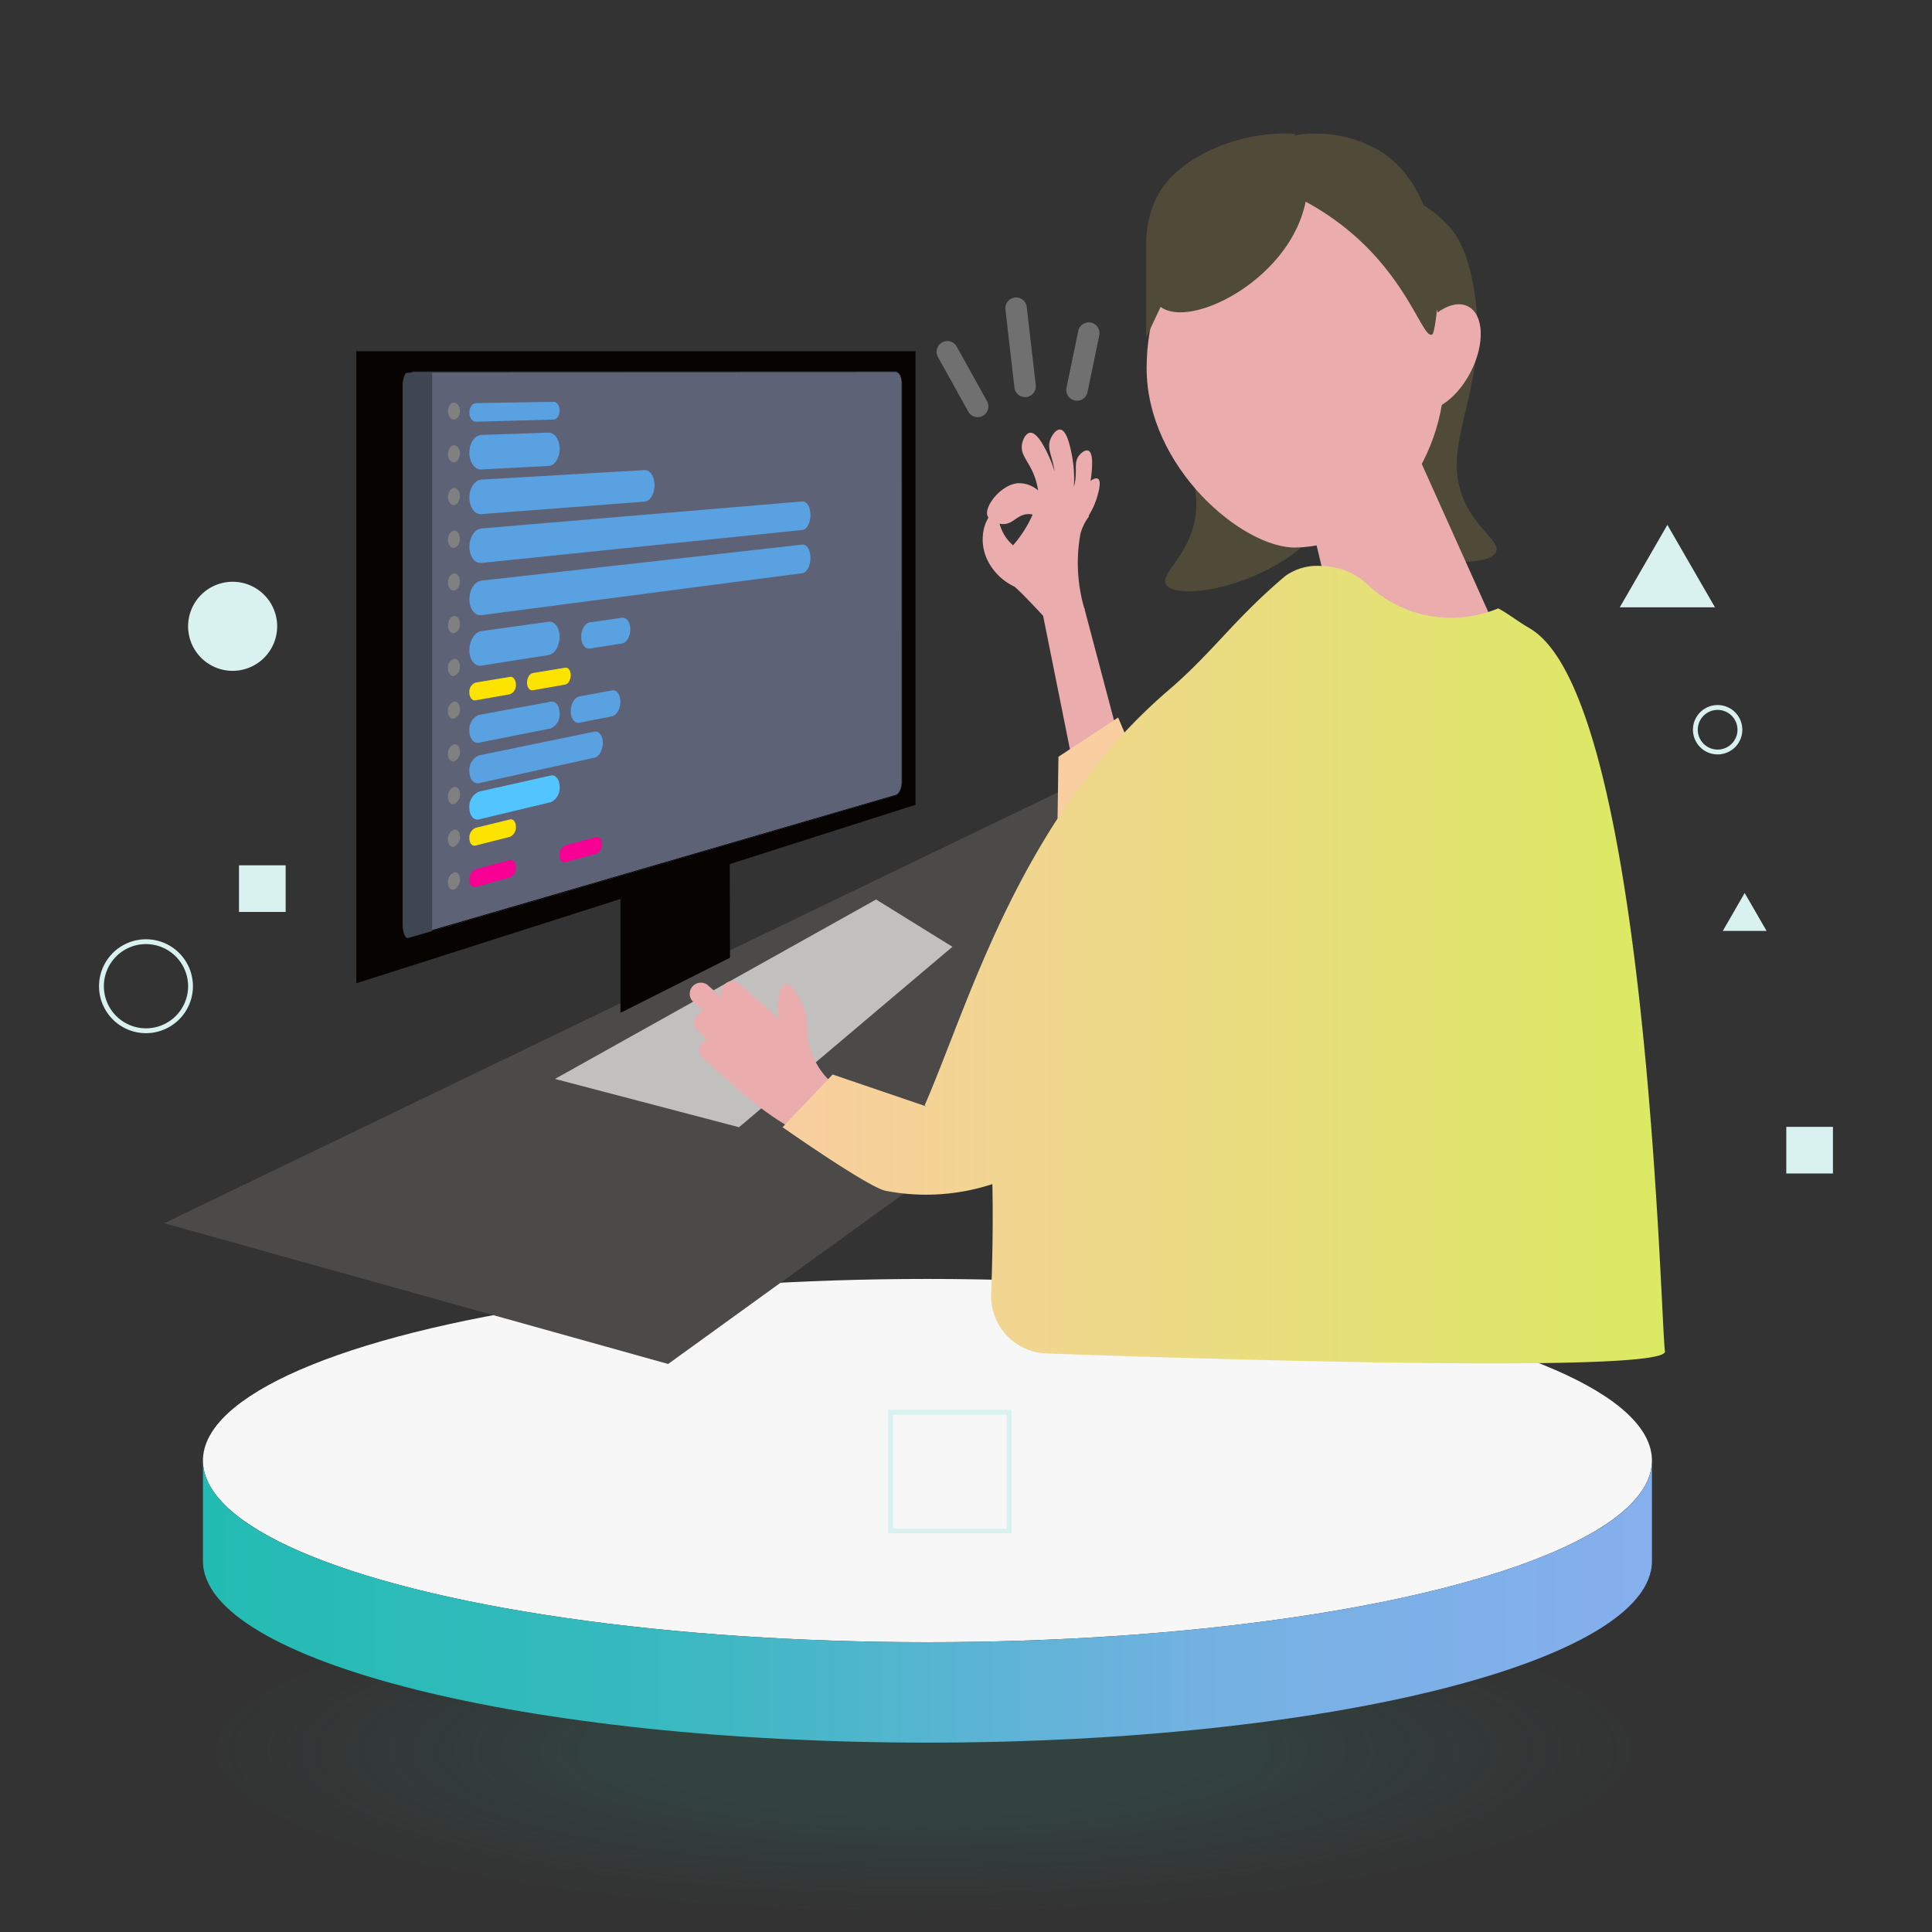 <svg id="c" xmlns="http://www.w3.org/2000/svg" xmlns:xlink="http://www.w3.org/1999/xlink" width="180" height="180" viewBox="0 0 180 180">
  <rect x="0" y="0" width="180" height="180" fill="#333333" stroke="none"/>
  <defs>
    <radialGradient id="radial-gradient" cx="0.5" cy="0.501" r="1.963" gradientTransform="translate(0.375 0.387) scale(0.251 0.227)" gradientUnits="objectBoundingBox">
      <stop offset="0.409" stop-color="#2f7c70" stop-opacity="0.2"/>
      <stop offset="1" stop-color="#2f7c70" stop-opacity="0"/>
    </radialGradient>
    <linearGradient id="linear-gradient" x1="0.007" y1="0.5" x2="1.001" y2="0.5" gradientUnits="objectBoundingBox">
      <stop offset="0" stop-color="#23bcb3"/>
      <stop offset="0.3" stop-color="#37b9bf"/>
      <stop offset="0.7" stop-color="#75b1e3"/>
      <stop offset="0.994" stop-color="#86afed"/>
    </linearGradient>
    <linearGradient id="linear-gradient-2" y1="0.5" x2="1" y2="0.5" gradientUnits="objectBoundingBox">
      <stop offset="0" stop-color="#f9cea0"/>
      <stop offset="1" stop-color="#dbea62"/>
    </linearGradient>
  </defs>
  <ellipse id="Ellipse_13517" data-name="Ellipse 13517" cx="67.5" cy="16.922" rx="67.5" ry="16.922" transform="translate(18.481 146.156)" fill="url(#radial-gradient)"/>
  <ellipse id="Ellipse_13518" data-name="Ellipse 13518" cx="67.5" cy="16.922" rx="67.5" ry="16.922" transform="translate(18.908 119.156)" fill="#f7f7f7"/>
  <path id="Path_10644" data-name="Path 10644" d="M153.395,155.876c-8.1,7.07-34.08,12.244-64.885,12.244s-56.788-5.173-64.885-12.244c-1.7-1.486-2.615-3.055-2.615-4.678v9.356c0,9.346,30.221,16.922,67.5,16.922s67.5-7.576,67.5-16.922V151.2C156.01,152.821,155.1,154.39,153.395,155.876Z" transform="translate(-2.101 -15.12)" fill="url(#linear-gradient)"/>
  <path id="Path_10645" data-name="Path 10645" d="M133.269,19.8c-2.157.382-8.333,1.7-11.4,5.829-.735.989-1.483,2.4-1.761,5.585-.937,10.744,5.794,14.968,2.371,21.583-1.018,1.967-2.309,2.94-1.815,3.664,1.068,1.564,9.227.139,13.594-4.438,2.164-2.267,2.762-4.853,2.832-9.742a63,63,0,0,0-2.947-19.9" transform="translate(-12.002 -1.98)" fill="#4f4b38"/>
  <path id="Path_10646" data-name="Path 10646" d="M136.343,18.178c2.186.149,8.468.8,11.962,4.571.837.9,1.732,2.224,2.351,5.364,2.085,10.582-4.153,15.5-.04,21.713,1.223,1.846,2.612,2.675,2.2,3.448-.895,1.67-9.158,1.129-13.992-2.952-2.395-2.022-3.267-4.528-3.863-9.382a63.014,63.014,0,0,1,.793-20.1" transform="translate(-13.45 -1.818)" fill="#4f4b38"/>
  <path id="Path_10647" data-name="Path 10647" d="M100.316,81.991,17,122.163l46.948,13.115,55.935-40.422" transform="translate(-1.7 -8.199)" fill="#4c4a48"/>
  <path id="Path_10648" data-name="Path 10648" d="M114.7,73.829,111.8,62.876l-3.828.734,2.688,13.378" transform="translate(-10.797 -6.288)" fill="#eaacac"/>
  <path id="Path_10649" data-name="Path 10649" d="M102.041,56.349a5.32,5.32,0,0,0,2.662,2.76l.24.219c.848.779,2.74,2.842,2.74,2.842l3.558-.886a15.129,15.129,0,0,1-.407-7.1,4.718,4.718,0,0,1,.791-1.618l-.017-.09a6.912,6.912,0,0,0,.759-1.661c.121-.4.462-1.528.107-1.756-.177-.113-.491.022-.7.194.037-.214.063-.41.082-.584.056-.535.213-2.042-.288-2.237-.269-.105-.667.192-.883.483-.42.564-.207,1.174-.317,2.143a5.251,5.251,0,0,1-.147.768,11.522,11.522,0,0,0-.14-2.714c-.119-.679-.452-2.59-1.135-2.645-.367-.03-.751.483-.915.922-.318.851.157,1.52.36,2.753.012.071.023.147.033.225a10.443,10.443,0,0,0-.485-1.3c-.285-.631-1.09-2.409-1.819-2.3-.391.06-.671.652-.739,1.119-.13.9.526,1.44,1.032,2.59a6.414,6.414,0,0,1,.474,1.664,2.671,2.671,0,0,0-1.894-.671c-1.518.143-2.986,1.982-2.854,2.894a.734.734,0,0,0,.121.308,4.145,4.145,0,0,0-.377.867,4.418,4.418,0,0,0,.161,2.805Zm4.317-3.906a11.266,11.266,0,0,1-1.8,2.808,3.951,3.951,0,0,1-.875-1.066,4.531,4.531,0,0,1-.385-.946c.07.014.135.023.191.028,1.022.1,1.361-.811,2.343-.914a1.737,1.737,0,0,1,.543.031Z" transform="translate(-10.172 -4.447)" fill="#eaacac"/>
  <path id="Path_10650" data-name="Path 10650" d="M116.345,103.219h0c-3.8.915-6.962-2.185-7.07-6.926l.266-18.359,5.561-3.658,7.924,18.7c.107,4.741-2.885,9.326-6.682,10.242Z" transform="translate(-10.928 -7.428)" fill="#f9cea0"/>
  <path id="Path_10651" data-name="Path 10651" d="M87.369,93.116,57.45,109.833l17.147,4.5L94.48,97.521" transform="translate(-5.745 -9.312)" fill="#c1c0bf"/>
  <path id="Path_10652" data-name="Path 10652" d="M146.5,36.25c0,9.232-6.223,16.559-13.9,16.716-4.934.1-13.9-7.484-13.9-16.716s6.222-16.716,13.9-16.716,13.9,7.484,13.9,16.716Z" transform="translate(-11.871 -1.953)" fill="#eaacac"/>
  <ellipse id="Ellipse_13519" data-name="Ellipse 13519" cx="5.337" cy="3.021" rx="5.337" ry="3.021" transform="translate(129.191 36.643) rotate(-62.659)" fill="#eaacac"/>
  <path id="Path_10653" data-name="Path 10653" d="M134.561,48.314l3.395,14.255L153.4,63.927,142.877,40.508" transform="translate(-13.456 -4.051)" fill="#eaacac"/>
  <path id="Path_10654" data-name="Path 10654" d="M88.986,78.616l-52.1,16.63V36.359h52.1Z" transform="translate(-3.689 -3.636)" fill="#070300"/>
  <path id="Path_10655" data-name="Path 10655" d="M88.207,77.785,41.68,91.381V38.433H88.207Z" transform="translate(-4.168 -3.843)" fill="#070300"/>
  <path id="Path_10656" data-name="Path 10656" d="M64.229,92.622v10.643l10.207-5.138-.025-9.159" transform="translate(-6.423 -8.897)" fill="#070300"/>
  <path id="Path_10657" data-name="Path 10657" d="M88.207,39.531V76.688c0,.6-.265,1.175-.59,1.27L42.737,91.072c-.579.169-1.056-.356-1.056-1.168V39.911a1.7,1.7,0,0,1,.467-1.223h0a.851.851,0,0,1,.588-.253H87.618c.325,0,.59.494.59,1.1Z" transform="translate(-4.168 -3.844)" fill="#5d6277"/>
  <path id="Path_10658" data-name="Path 10658" d="M87.618,38.433H42.737a.851.851,0,0,0-.588.253h0a1.7,1.7,0,0,0-.467,1.223V89.9c0,.813.477,1.337,1.056,1.168L87.618,77.955c.325-.095.59-.666.59-1.27V39.529c0-.6-.265-1.1-.59-1.1ZM88.175,76.7c0,.571-.249,1.11-.557,1.2L42.737,90.991c-.549.16-1-.335-1-1.1V39.91a1.424,1.424,0,0,1,.706-1.334.736.736,0,0,1,.292-.061l44.881-.02c.308,0,.557.465.557,1.037Z" transform="translate(-4.168 -3.843)"/>
  <path id="Path_10659" data-name="Path 10659" d="M55.971,47.89l-6.264.329c-.616.032-1.117-.666-1.117-1.56h0c0-.894.5-1.635,1.117-1.656l6.264-.214C56.539,44.77,57,45.444,57,46.3h0C57,47.146,56.539,47.86,55.971,47.89Z" transform="translate(-4.859 -4.479)" fill="#5aa1e2"/>
  <path id="Path_10660" data-name="Path 10660" d="M56.447,43.249l-7.256.2c-.331.009-.6-.373-.6-.852h0c0-.48.27-.873.6-.878l7.256-.123c.3-.005.548.361.548.817h0C57,42.863,56.75,43.241,56.447,43.249Z" transform="translate(-4.859 -4.159)" fill="#5aa1e2"/>
  <path id="Path_10661" data-name="Path 10661" d="M55.971,67.463l-6.264.988c-.616.1-1.117-.548-1.117-1.442h0c0-.894.5-1.688,1.117-1.774l6.264-.872c.568-.079,1.025.547,1.025,1.4h0C57,66.611,56.539,67.374,55.971,67.463Z" transform="translate(-4.859 -6.436)" fill="#5aa1e2"/>
  <path id="Path_10662" data-name="Path 10662" d="M56.172,75.13,49.49,76.459c-.5.1-.9-.4-.9-1.123h0a1.441,1.441,0,0,1,.9-1.468l6.682-1.229c.456-.084.824.4.824,1.088h0a1.386,1.386,0,0,1-.824,1.4Z" transform="translate(-4.859 -7.263)" fill="#5aa1e2"/>
  <path id="Path_10663" data-name="Path 10663" d="M62.941,73.876l-3.054.607c-.444.088-.806-.391-.806-1.072h0c0-.68.362-1.3.806-1.381l3.054-.562c.426-.078.769.4.769,1.057h0c0,.661-.343,1.266-.769,1.351Z" transform="translate(-5.908 -7.146)" fill="#5aa1e2"/>
  <path id="Path_10664" data-name="Path 10664" d="M63.981,66.341l-3.018.476c-.439.069-.8-.423-.8-1.1h0c0-.677.357-1.276.8-1.338l3.018-.431c.42-.06.761.425.761,1.082h0C64.742,65.688,64.4,66.275,63.981,66.341Z" transform="translate(-6.017 -6.394)" fill="#5aa1e2"/>
  <path id="Path_10665" data-name="Path 10665" d="M56.172,82.765l-6.682,1.6c-.5.119-.9-.367-.9-1.086h0a1.513,1.513,0,0,1,.9-1.5l6.682-1.5c.456-.1.824.37.824,1.055h0a1.452,1.452,0,0,1-.824,1.437Z" transform="translate(-4.859 -8.026)" fill="#52c5ff"/>
  <path id="Path_10666" data-name="Path 10666" d="M60.237,78.169,49.49,80.537c-.5.11-.9-.384-.9-1.1h0a1.48,1.48,0,0,1,.9-1.488l10.747-2.209c.435-.089.785.381.785,1.049h0c0,.668-.35,1.287-.785,1.382Z" transform="translate(-4.859 -7.573)" fill="#5aa1e2"/>
  <path id="Path_10667" data-name="Path 10667" d="M52.373,71.69l-3.209.564c-.317.056-.574-.27-.574-.728h0a.9.9,0,0,1,.574-.924l3.209-.534c.3-.05.55.271.55.717h0a.881.881,0,0,1-.55.9Z" transform="translate(-4.859 -7.006)" fill="#fce300"/>
  <path id="Path_10668" data-name="Path 10668" d="M58.113,70.691l-3.018.53c-.3.052-.539-.265-.539-.708h0c0-.444.242-.843.539-.893l3.018-.5c.286-.048.517.265.517.7h0C58.629,70.249,58.4,70.64,58.113,70.691Z" transform="translate(-5.456 -6.911)" fill="#fce300"/>
  <path id="Path_10669" data-name="Path 10669" d="M52.373,86.449l-3.209.813c-.317.08-.574-.226-.574-.683h0a.983.983,0,0,1,.574-.968l3.209-.783c.3-.074.55.228.55.674h0A.967.967,0,0,1,52.373,86.449Z" transform="translate(-4.859 -8.482)" fill="#fce300"/>
  <path id="Path_10670" data-name="Path 10670" d="M52.373,90.652l-3.209.884c-.317.087-.574-.213-.574-.67h0a1.011,1.011,0,0,1,.574-.982l3.209-.853c.3-.081.55.216.55.662h0A.991.991,0,0,1,52.373,90.652Z" transform="translate(-4.859 -8.902)" fill="#f90094"/>
  <path id="Path_10671" data-name="Path 10671" d="M61.362,88.2,58.45,89c-.287.079-.52-.21-.52-.645h0a.952.952,0,0,1,.52-.927l2.911-.775c.276-.074.5.212.5.637h0A.938.938,0,0,1,61.362,88.2Z" transform="translate(-5.793 -8.664)" fill="#f90094"/>
  <path id="Path_10672" data-name="Path 10672" d="M64.924,51.6,49.706,52.764c-.616.047-1.117-.639-1.117-1.533h0c0-.894.5-1.647,1.117-1.683l15.218-.883c.508-.03.919.6.919,1.4h0c0,.806-.41,1.49-.919,1.529Z" transform="translate(-4.859 -4.866)" fill="#5aa1e2"/>
  <path id="Path_10673" data-name="Path 10673" d="M79.611,54.566l-29.9,3.072c-.616.063-1.117-.609-1.117-1.5h0c0-.894.5-1.66,1.117-1.712l29.9-2.518c.419-.035.757.529.757,1.261h0c0,.732-.337,1.359-.757,1.4Z" transform="translate(-4.859 -5.19)" fill="#5aa1e2"/>
  <path id="Path_10674" data-name="Path 10674" d="M79.611,59.039l-29.9,3.908c-.616.08-1.117-.579-1.117-1.472h0c0-.894.5-1.674,1.117-1.743l29.9-3.354c.419-.047.757.508.757,1.239h0C80.368,58.348,80.031,58.984,79.611,59.039Z" transform="translate(-4.859 -5.637)" fill="#5aa1e2"/>
  <path id="Path_10675" data-name="Path 10675" d="M44.431,38.584V90.592l-2.229.652c-.286.084-.521-.512-.521-1.325V39.926a2.847,2.847,0,0,1,.23-1.223h0a.3.3,0,0,1,.147-.111.186.186,0,0,1,.045-.005l2.328,0Z" transform="translate(-4.168 -3.858)" fill="#3f4551"/>
  <path id="Path_10676" data-name="Path 10676" d="M47.486,42.461c0,.438-.248.8-.555.807s-.559-.343-.559-.784.251-.8.559-.807S47.486,42.023,47.486,42.461Z" transform="translate(-4.637 -4.168)" fill="gray"/>
  <path id="Path_10677" data-name="Path 10677" d="M47.486,46.869c0,.438-.248.806-.555.82s-.559-.33-.559-.771.251-.808.559-.82S47.486,46.431,47.486,46.869Z" transform="translate(-4.637 -4.61)" fill="gray"/>
  <path id="Path_10678" data-name="Path 10678" d="M47.486,51.279c0,.438-.248.811-.555.833s-.559-.318-.559-.759.251-.814.559-.833S47.486,50.841,47.486,51.279Z" transform="translate(-4.637 -5.052)" fill="gray"/>
  <path id="Path_10679" data-name="Path 10679" d="M47.486,55.687c0,.438-.248.816-.555.845s-.559-.305-.559-.746.251-.82.559-.845S47.486,55.25,47.486,55.687Z" transform="translate(-4.637 -5.494)" fill="gray"/>
  <path id="Path_10680" data-name="Path 10680" d="M47.486,60.1c0,.438-.248.822-.555.858s-.559-.293-.559-.734.251-.825.559-.858.555.3.555.734Z" transform="translate(-4.637 -5.936)" fill="gray"/>
  <path id="Path_10681" data-name="Path 10681" d="M47.486,64.5a.833.833,0,0,1-.555.87c-.307.042-.559-.28-.559-.721s.251-.831.559-.87.555.284.555.722Z" transform="translate(-4.637 -6.378)" fill="gray"/>
  <path id="Path_10682" data-name="Path 10682" d="M47.486,68.913a.856.856,0,0,1-.555.883c-.307.049-.559-.267-.559-.708a.852.852,0,0,1,.559-.883c.308-.047.555.271.555.709Z" transform="translate(-4.637 -6.82)" fill="gray"/>
  <path id="Path_10683" data-name="Path 10683" d="M47.486,73.321a.879.879,0,0,1-.555.9c-.307.057-.559-.255-.559-.7a.875.875,0,0,1,.559-.9c.308-.053.555.258.555.7Z" transform="translate(-4.637 -7.262)" fill="gray"/>
  <path id="Path_10684" data-name="Path 10684" d="M47.486,77.729a.9.9,0,0,1-.555.908c-.307.064-.559-.242-.559-.683a.9.9,0,0,1,.559-.908c.308-.06.555.246.555.684Z" transform="translate(-4.637 -7.704)" fill="gray"/>
  <path id="Path_10685" data-name="Path 10685" d="M47.486,82.137a.927.927,0,0,1-.555.921c-.307.07-.559-.229-.559-.67a.923.923,0,0,1,.559-.921c.308-.068.555.233.555.671Z" transform="translate(-4.637 -8.146)" fill="gray"/>
  <path id="Path_10686" data-name="Path 10686" d="M47.486,86.547a.953.953,0,0,1-.555.933c-.307.077-.559-.217-.559-.658a.948.948,0,0,1,.559-.933c.308-.074.555.221.555.659Z" transform="translate(-4.637 -8.588)" fill="gray"/>
  <path id="Path_10687" data-name="Path 10687" d="M47.486,90.955a.977.977,0,0,1-.555.945c-.307.084-.559-.2-.559-.645a.974.974,0,0,1,.559-.946C47.239,90.227,47.486,90.516,47.486,90.955Z" transform="translate(-4.637 -9.029)" fill="gray"/>
  <path id="Path_10688" data-name="Path 10688" d="M72.552,108.667a.976.976,0,0,1,0-1.376,1.121,1.121,0,0,1,.476-.319l-.95-.841a.975.975,0,0,1,0-1.376,1.1,1.1,0,0,1,.663-.364l-1.085-.961a1.038,1.038,0,0,1,1.366-1.542l1.578,1.4a1.038,1.038,0,0,1,1.366-1.542l3.819,3.383a3.86,3.86,0,0,1-.192-1.439c.03-.524.2-1.681.682-1.83s1.067.84,1.315,1.271a5.919,5.919,0,0,1,.737,2.346,7.624,7.624,0,0,0,.264,2.245,6.881,6.881,0,0,0,1.789,3.066l-3.816,4.308a29.837,29.837,0,0,1-4.119-2.978c-.3-.266-.552-.508-.764-.726l-.025.028-3.1-2.749Z" transform="translate(-7.137 -10.153)" fill="#eaacac"/>
  <path id="Path_10689" data-name="Path 10689" d="M150.589,64.377c-1.005-.572-1.9-1.3-2.9-1.838a11.53,11.53,0,0,1-5.586.82,11.372,11.372,0,0,1-6.617-3.06,6.336,6.336,0,0,0-4.14-1.7l-.058,0a5.1,5.1,0,0,0-3.437.923c-4.755,4.009-6.748,7.1-10.864,10.627-13.9,11.915-18.628,29.3-22.74,38.692l.183.109-8.758-2.984-4.662,4.911s8.15,5.728,9.673,5.94a19.842,19.842,0,0,0,9.873-.637c.081,3.521,0,7.289-.112,10.238a5.341,5.341,0,0,0,5.147,5.536c15.331.548,57.971,1.886,57.631-.2-.416-2.545-1.6-61.093-12.634-67.372Z" transform="translate(-8.101 -5.859)" fill="url(#linear-gradient-2)"/>
  <path id="Path_10690" data-name="Path 10690" d="M140.3,15.368a11.809,11.809,0,0,0-7.392-1.436l-.015.017-.47.057.125-.149c-4.993-.362-11.194,2.079-13.036,6.163a9.873,9.873,0,0,0-.848,4.474l-.012,0c.014.265,0,8.338,0,8.338L120,29.968c.027.02.051.041.079.06,2.62,1.773,10.264-1.859,12.791-7.811a11.242,11.242,0,0,0,.644-2.046,24.836,24.836,0,0,1,4.076,2.759c5.646,4.707,6.918,10.288,7.739,9.58.389-.335,2.248-12.749-5.021-17.141Z" transform="translate(-11.866 -1.382)" fill="#4f4b38"/>
  <line id="Line_11" data-name="Line 11" x1="1.096" y2="5.298" transform="translate(100.342 31.035)" fill="none" stroke="#707070" stroke-linecap="round" stroke-miterlimit="10" stroke-width="2"/>
  <line id="Line_12" data-name="Line 12" x2="0.84" y2="7.286" transform="translate(94.666 28.714)" fill="none" stroke="#707070" stroke-linecap="round" stroke-miterlimit="10" stroke-width="2"/>
  <line id="Line_13" data-name="Line 13" x2="2.824" y2="5.089" transform="translate(88.261 32.776)" fill="none" stroke="#707070" stroke-linecap="round" stroke-miterlimit="10" stroke-width="2"/>
  <path id="Path_10691" data-name="Path 10691" d="M27.77,64.373a4.149,4.149,0,1,1-4.149-4.149A4.149,4.149,0,0,1,27.77,64.373Z" transform="translate(-1.947 -6.022)" fill="#d9f2f0"/>
  <path id="Path_10692" data-name="Path 10692" d="M14.627,105.982A4.374,4.374,0,1,1,19,101.608,4.378,4.378,0,0,1,14.627,105.982Zm0-8.3a3.924,3.924,0,1,0,3.924,3.923A3.928,3.928,0,0,0,14.627,97.685Z" transform="translate(-1.025 -9.724)" fill="#d9f2f0"/>
  <path id="Path_10693" data-name="Path 10693" d="M177.553,77.586a2.3,2.3,0,1,1,2.3-2.3A2.3,2.3,0,0,1,177.553,77.586Zm0-4.148a1.849,1.849,0,1,0,1.849,1.85A1.852,1.852,0,0,0,177.553,73.438Z" transform="translate(-17.525 -7.299)" fill="#d9f2f0"/>
  <path id="Path_10694" data-name="Path 10694" d="M103.458,157.459H91.945V145.946h11.513Zm-11.064-.45h10.613V146.4H92.394Z" transform="translate(-9.194 -14.595)" fill="#d9f2f0"/>
  <rect id="Rectangle_1072" data-name="Rectangle 1072" width="4.346" height="4.346" transform="translate(166.425 104.986)" fill="#d9f2f0"/>
  <rect id="Rectangle_1073" data-name="Rectangle 1073" width="4.346" height="4.346" transform="translate(22.267 80.618)" fill="#d9f2f0"/>
  <path id="Path_10695" data-name="Path 10695" d="M172.114,54.335l-4.435,7.682h8.87Z" transform="translate(-16.768 -5.433)" fill="#d9f2f0"/>
  <path id="Path_10696" data-name="Path 10696" d="M180.382,92.443l-2.039,3.533h4.079Z" transform="translate(-17.834 -9.244)" fill="#d9f2f0"/>
  <rect id="Rectangle_1074" data-name="Rectangle 1074" width="180" height="180" fill="none"/>
</svg>
